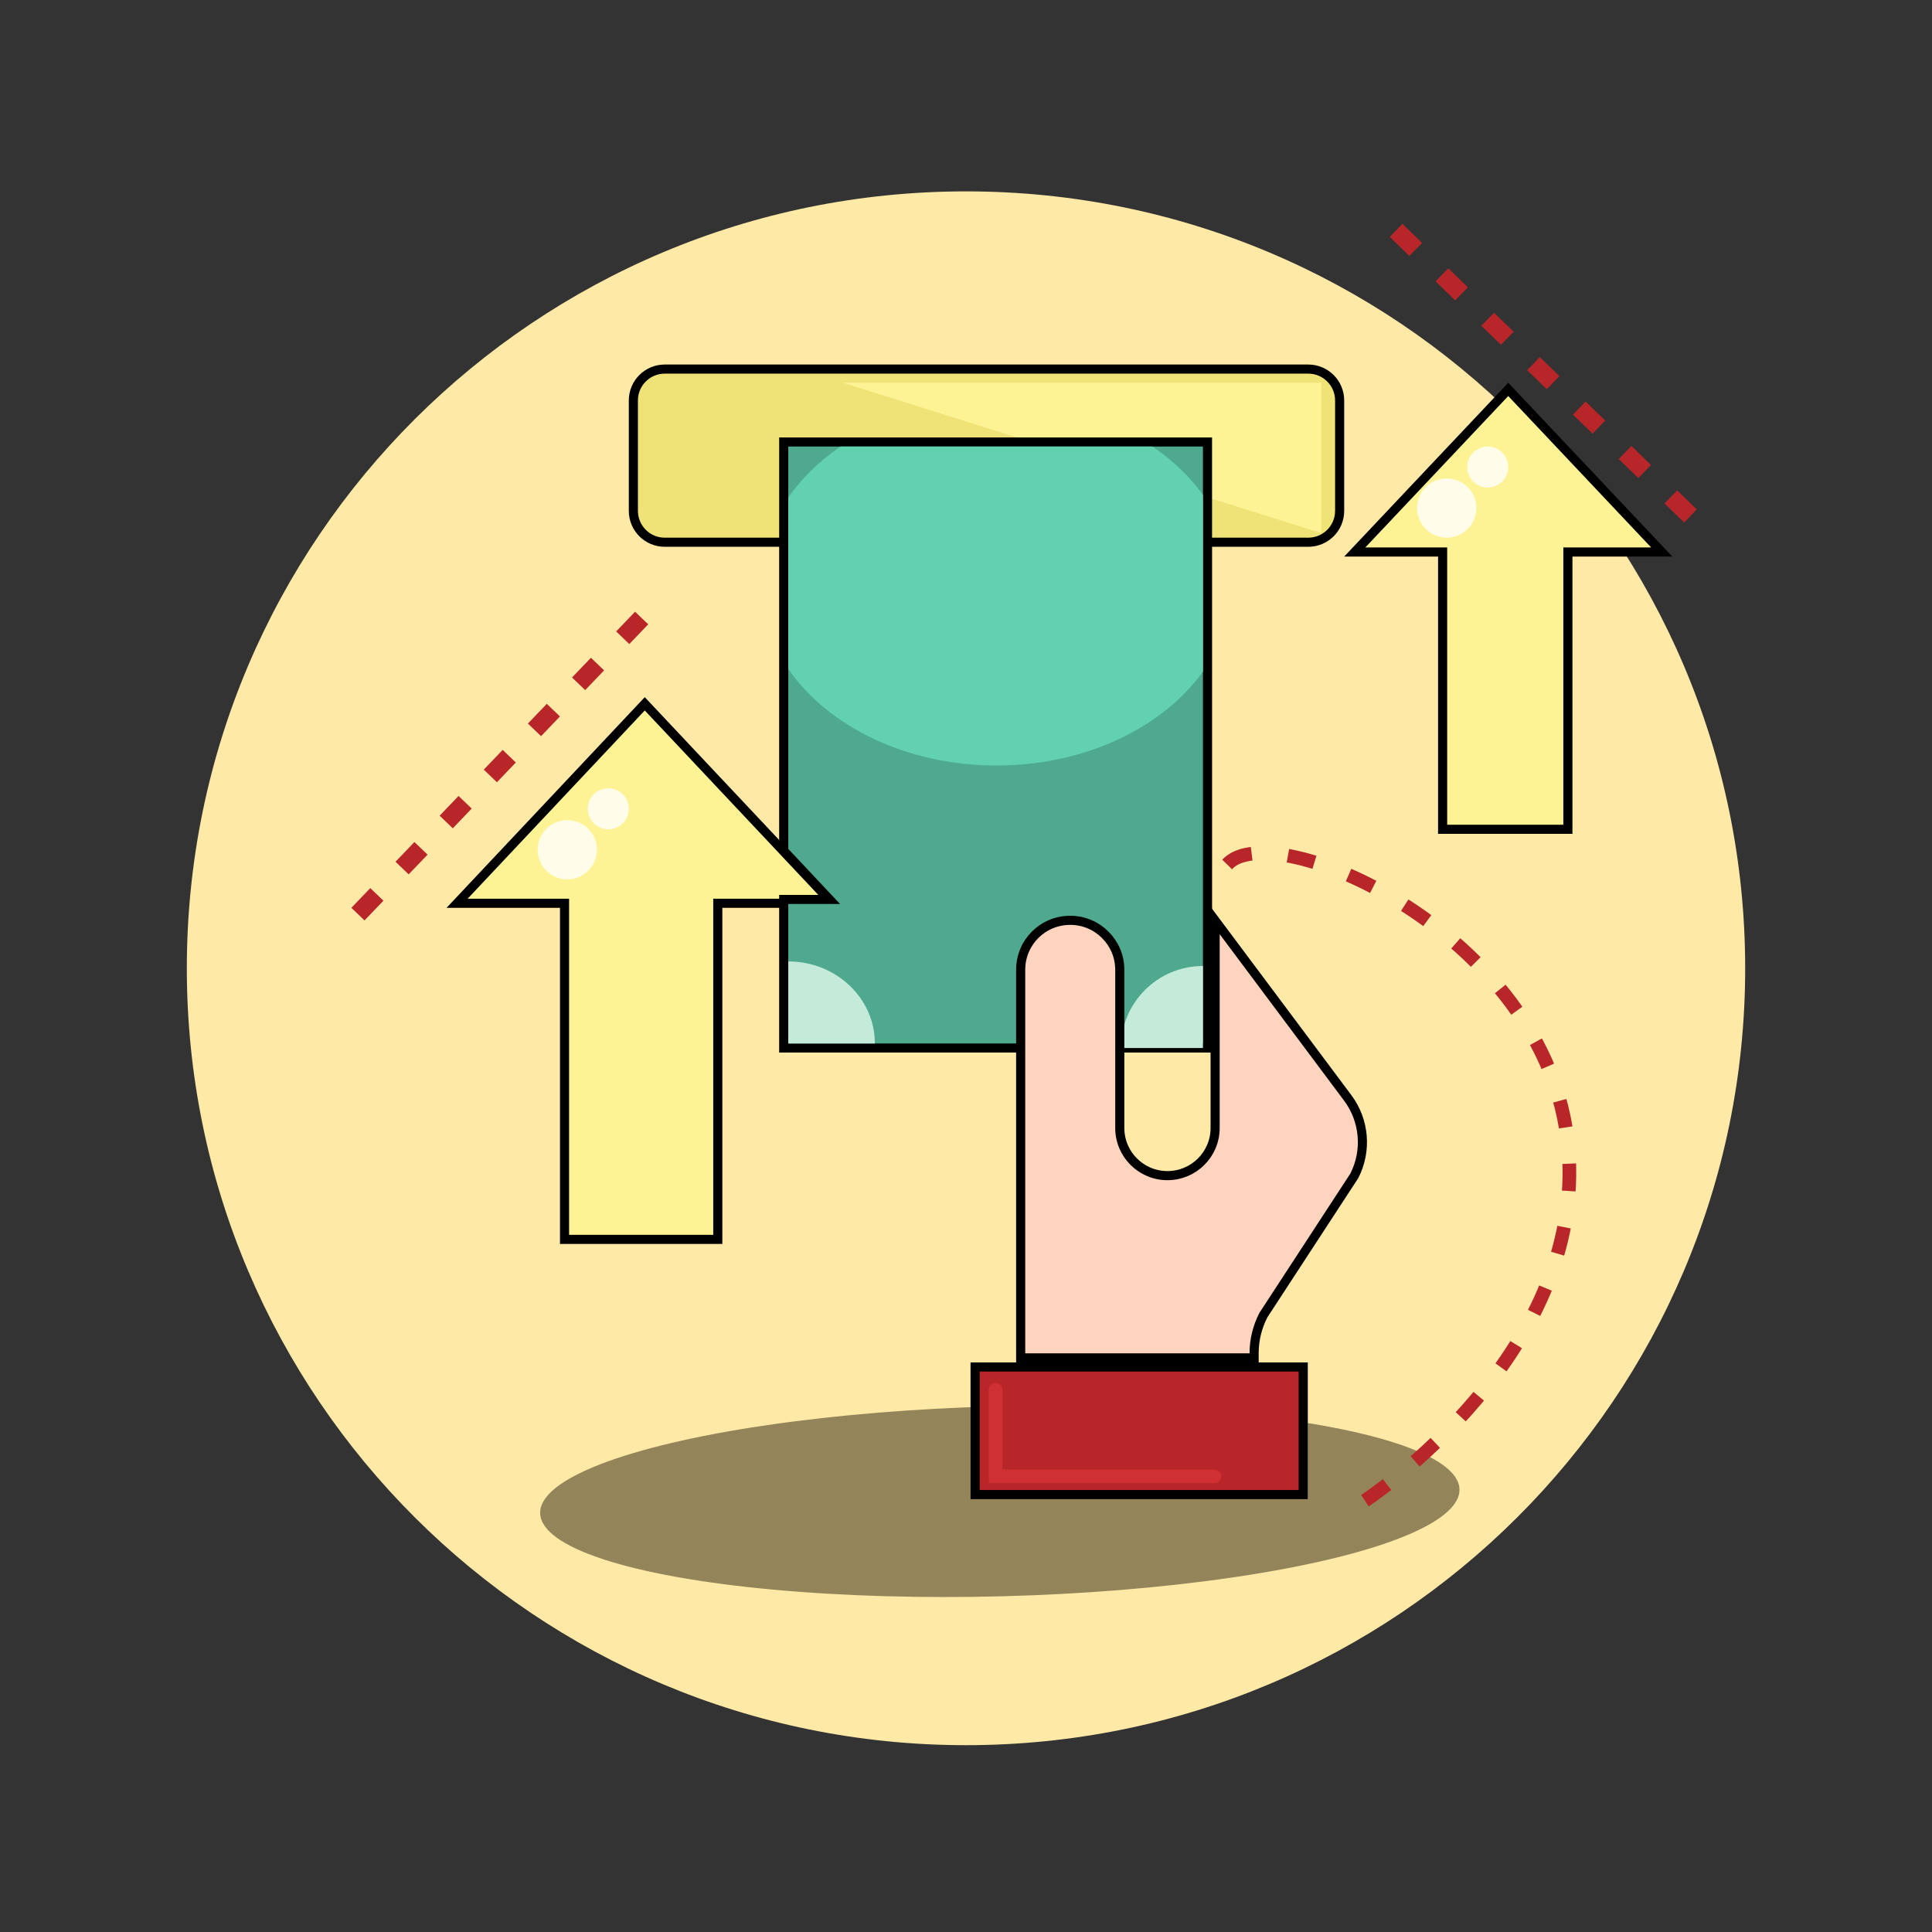 <?xml version="1.0" encoding="UTF-8"?> <svg xmlns="http://www.w3.org/2000/svg" width="424" height="424" viewBox="0 0 424 424" fill="none"><rect x="0" y="0" width="424" height="424" fill="#333333" stroke="none"/><ellipse cx="149.5" cy="222" rx="7.5" ry="7" fill="white"></ellipse><ellipse cx="171" cy="210.5" rx="9" ry="8.5" fill="white"></ellipse><path d="M299 325.5L233.69 125.968L329 141L299 325.5Z" fill="#826DDB" fill-opacity="0.5"></path><ellipse cx="171.5" cy="247" rx="44.5" ry="45" fill="#FDF394" fill-opacity="0.47"></ellipse><circle cx="151" cy="221" r="10" fill="white" fill-opacity="0.8"></circle><ellipse cx="171" cy="208.5" rx="7" ry="6.5" fill="white" fill-opacity="0.8"></ellipse><line x1="156.979" y1="121.586" x2="188.586" y2="89.021" stroke="white" stroke-width="2" stroke-linecap="round"></line><path d="M383 212.5C383 306.665 306.441 383 212 383C117.559 383 41 306.665 41 212.5C41 118.335 117.559 42 212 42C306.441 42 383 118.335 383 212.5Z" fill="#FFE9A7"></path><line x1="78.556" y1="200.616" x2="141.786" y2="134.616" stroke="#B82629" stroke-width="4" stroke-dasharray="6 8"></line><line x1="306.393" y1="50.564" x2="373.623" y2="115.778" stroke="#B82629" stroke-width="4" stroke-dasharray="6 8"></line><path d="M266 96V231H247.07V212.949C247.07 209.684 245.741 206.734 243.592 204.594C241.45 202.456 238.478 201.132 235.204 201.132C228.65 201.132 223.339 206.361 223.339 212.949V231H171V196.391H179.737L171 187.095V96H266Z" fill="#FFC15A"></path><path d="M213 299H287V329H213V299Z" fill="#98A1B3"></path><path d="M175 102.038V119H145.883C142.083 119 139 115.919 139 112.114V87.884C139 84.084 142.083 81 145.883 81H287.112C290.917 81 294 84.085 294 87.884V112.114C294 115.919 290.917 119 287.112 119H264.016V102.038V101.038H263.016H176H175V102.038Z" fill="#EFE377" stroke="black" stroke-width="2"></path><path d="M158.528 198.233H157.528V199.233V272H123.893V199.233V198.233H122.893H100.314L141.501 154.459L182.686 198.233H158.528Z" fill="#FDF394" stroke="black" stroke-width="2"></path><path d="M345.092 121.142H344.092V122.142V182H316.601V122.142V121.142H315.601H297.319L331.001 85.457L364.681 121.142H345.092Z" fill="#FDF394" stroke="black" stroke-width="2"></path><ellipse cx="219.422" cy="329.476" rx="100.913" ry="20.853" transform="rotate(-1.494 219.422 329.476)" fill="#938459"></ellipse><path d="M214 300H286V328H214V300Z" fill="#B82629" stroke="black" stroke-width="2"></path><path d="M290 84H185L290 117V84Z" fill="#FDF394"></path><path d="M172 186.699V97H265V230H236.47L240.168 214.463C240.257 214.47 240.352 214.468 240.452 214.452C240.611 214.427 240.771 214.369 240.916 214.272C241.06 214.176 241.167 214.057 241.245 213.938C241.391 213.713 241.434 213.482 241.448 213.332C241.463 213.173 241.452 213.021 241.435 212.894C241.401 212.641 241.324 212.383 241.235 212.158C241.146 211.934 241.024 211.693 240.872 211.485C240.796 211.382 240.692 211.26 240.557 211.152C240.431 211.051 240.202 210.903 239.886 210.876C239.72 210.862 239.545 210.884 239.375 210.95C239.209 211.016 239.076 211.114 238.974 211.216C238.783 211.409 238.688 211.633 238.637 211.792C238.58 211.968 238.544 212.167 238.524 212.383C237.721 212.88 237.121 213.186 236.682 213.356C236.522 213.417 236.399 213.454 236.308 213.477C236.31 213.397 236.318 213.304 236.331 213.197L236.356 213.133V213.025C236.371 212.926 236.391 212.817 236.415 212.698C236.483 212.36 236.571 212.004 236.665 211.621C236.697 211.493 236.729 211.362 236.762 211.227C236.886 210.715 237.013 210.157 237.071 209.645C237.124 209.166 237.142 208.546 236.889 208.008C236.75 207.713 236.527 207.44 236.203 207.251C235.886 207.066 235.538 207 235.204 207C233.602 207 232.853 206.9 232.633 206.862C232.623 206.86 232.615 206.858 232.608 206.857C232.584 206.851 232.554 206.844 232.523 206.838C232.52 206.837 232.514 206.836 232.505 206.834C232.491 206.832 232.472 206.829 232.451 206.826C232.44 206.825 232.386 206.818 232.317 206.819C232.272 206.821 232.139 206.838 232.052 206.858C231.844 206.945 231.391 207.475 231.339 207.953C231.423 208.241 231.67 208.57 231.759 208.64C231.804 208.67 231.877 208.711 231.904 208.724C231.952 208.746 231.99 208.76 232.001 208.764L232.001 208.764C232.015 208.769 232.027 208.773 232.038 208.776C232.05 208.78 232.059 208.782 232.064 208.784C232.085 208.79 232.109 208.795 232.134 208.801C232.176 208.814 232.266 208.846 232.387 208.905C232.696 209.054 233.177 209.363 233.584 209.959C233.968 210.525 234.325 211.405 234.354 212.771L227.81 230H172V197.391H179.737H182.049L180.465 195.707L172 186.699ZM239.805 212.609C239.832 212.59 239.86 212.574 239.888 212.56L239.599 212.85C239.589 212.848 239.58 212.846 239.571 212.843C239.623 212.764 239.699 212.679 239.805 212.609Z" fill="#4EA98F" stroke="black" stroke-width="2"></path><path d="M264 108.619V147.388C255.171 159.683 238.197 168 218.699 168C198.908 168 181.708 159.424 173 146.815V109.188C175.932 104.947 179.826 101.159 184.455 98H252.949C257.367 101.013 261.119 104.602 264 108.619V108.619Z" fill="#61D1B0"></path><path d="M173 211V229H192C192 219.058 183.495 211 173 211V211Z" fill="#C4EAD9"></path><path d="M246 230H264V212C254.058 212 246 220.058 246 230V230Z" fill="#C4EAD9"></path><path d="M275.229 296.988V298H224V212.839C224 206.781 228.863 201.975 234.874 201.975C237.876 201.975 240.598 203.192 242.561 205.158L242.562 205.159C244.533 207.128 245.75 209.837 245.75 212.839V247.552C245.75 253.331 250.434 258.005 256.215 258.005C259.099 258.005 261.719 256.833 263.611 254.943C265.501 253.054 266.674 250.435 266.674 247.552V202.009L295.77 240.942C295.77 240.942 295.77 240.942 295.77 240.942C299.471 245.899 300.038 252.524 297.229 258.034L277.295 288.569L277.267 288.612L277.243 288.659C275.919 291.236 275.229 294.093 275.229 296.988Z" fill="#FFD4BE" stroke="black" stroke-width="2"></path><path d="M218.5 305V324H266.5" stroke="#CE3033" stroke-width="3" stroke-linecap="round"></path><circle cx="124.5" cy="186.5" r="6.5" fill="white" fill-opacity="0.8"></circle><circle cx="317.5" cy="111.5" r="6.5" fill="white" fill-opacity="0.8"></circle><circle cx="133.5" cy="177.5" r="4.5" fill="white" fill-opacity="0.8"></circle><circle cx="326.5" cy="102.5" r="4.5" fill="white" fill-opacity="0.8"></circle><path d="M299.551 329.336C299.551 329.336 350.057 296.445 343.901 249.382C337.745 202.318 274.747 177.238 268.494 190.976" stroke="#B82629" stroke-width="3" stroke-dasharray="6 8"></path></svg> 